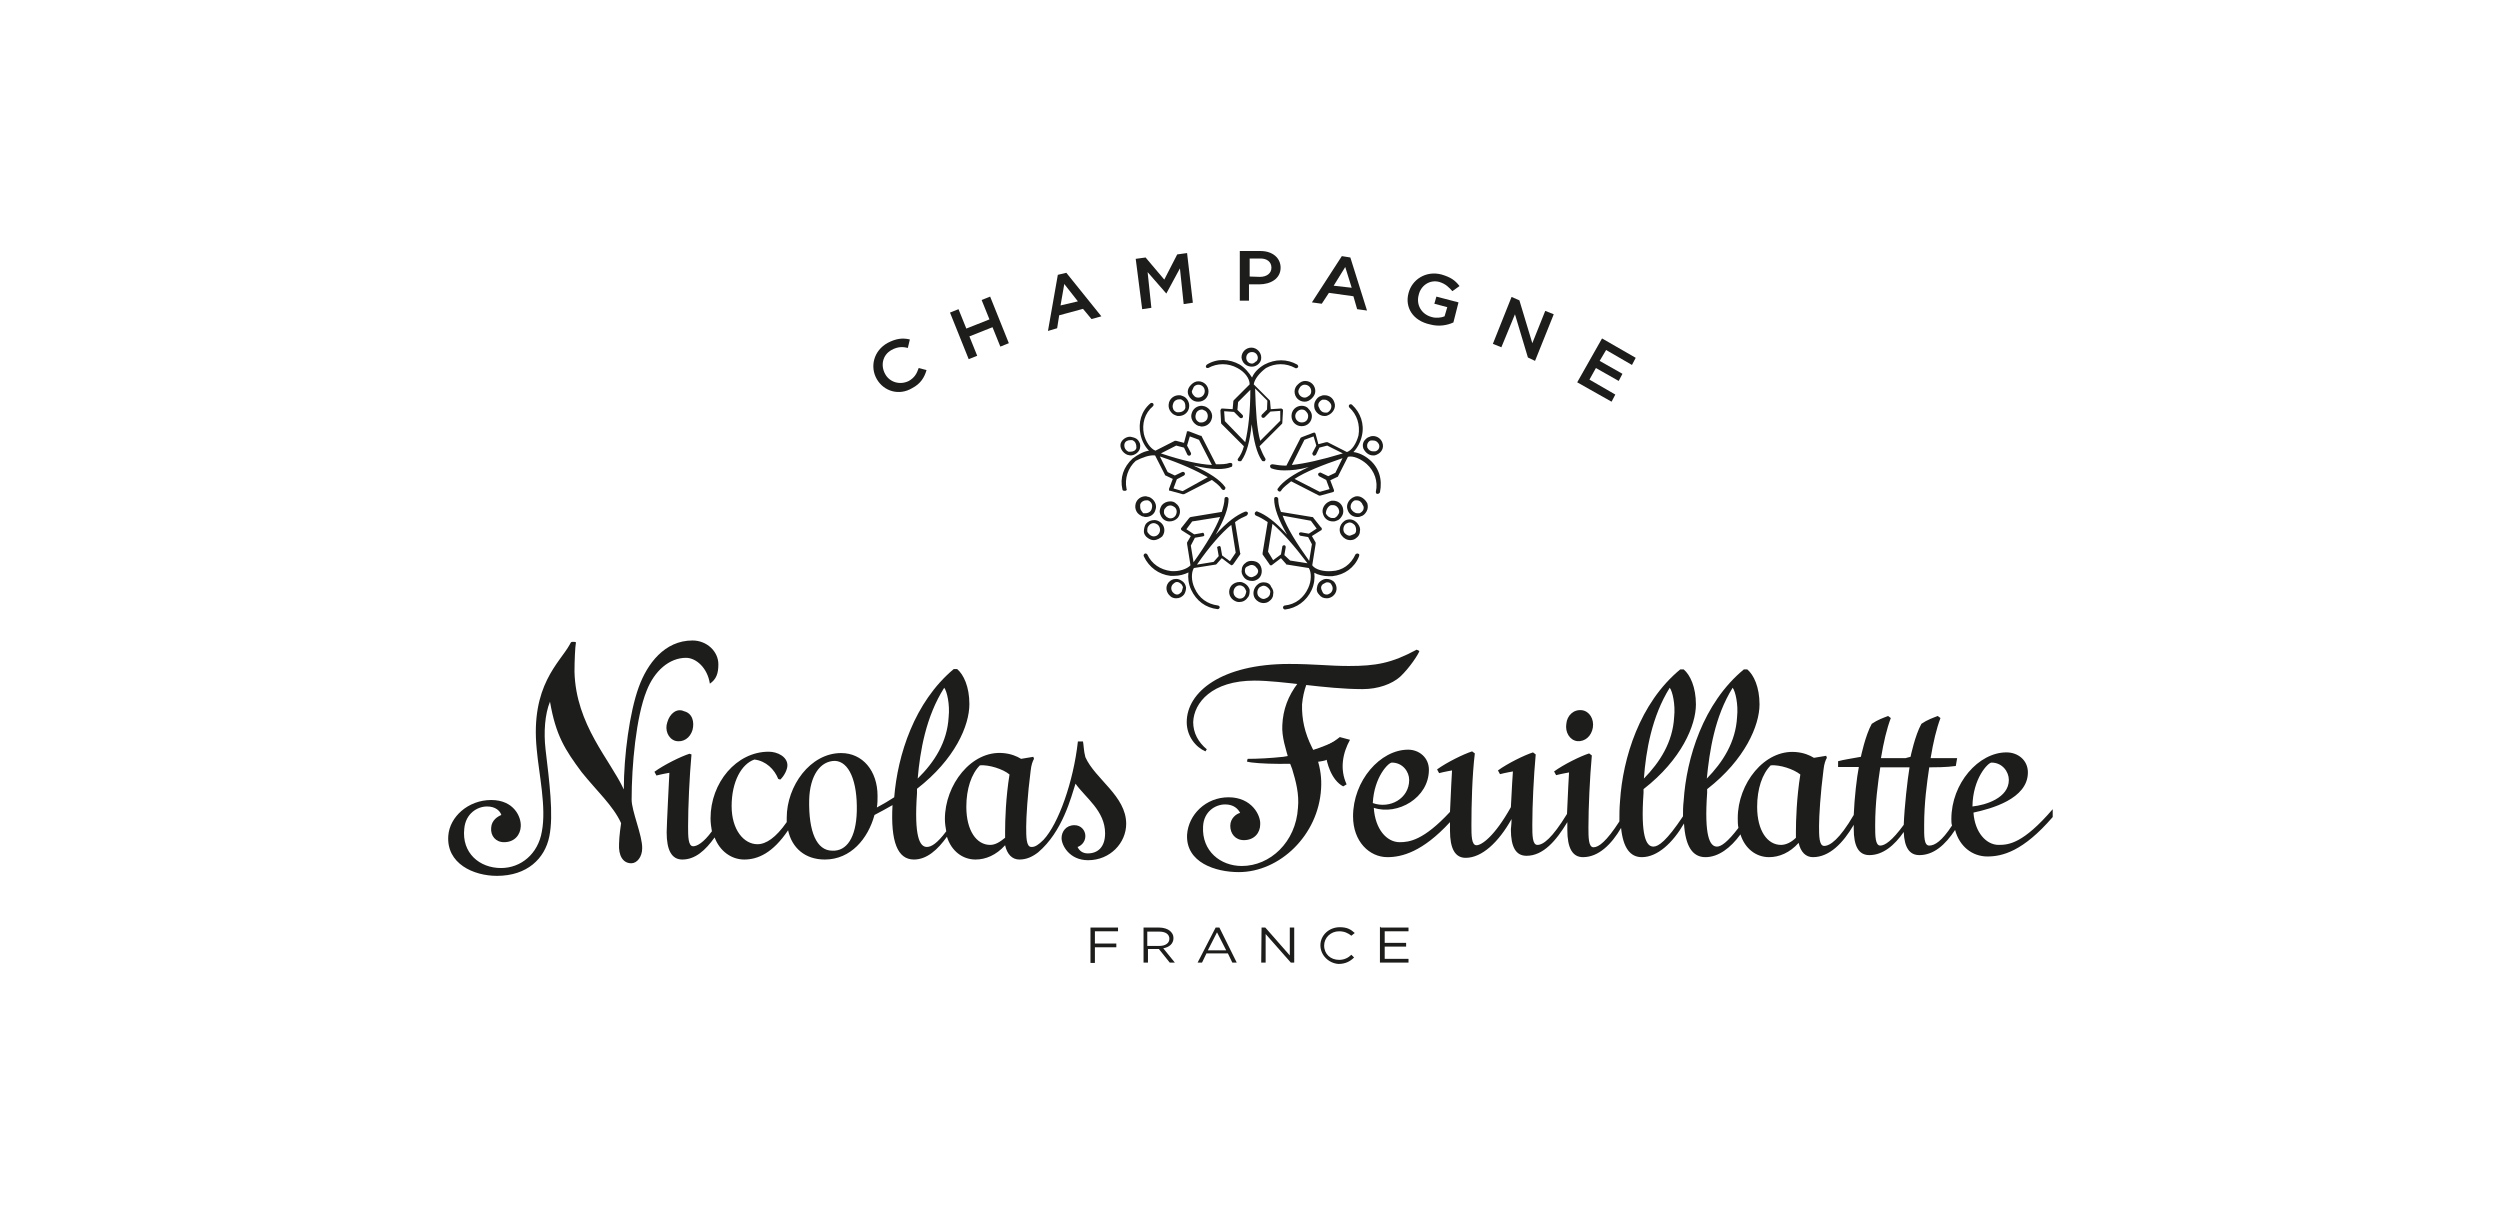 <?xml version="1.0" encoding="utf-8"?>
<!-- Generator: Adobe Illustrator 25.0.1, SVG Export Plug-In . SVG Version: 6.00 Build 0)  -->
<svg version="1.1" id="Capa_1" xmlns="http://www.w3.org/2000/svg" xmlns:xlink="http://www.w3.org/1999/xlink" x="0px" y="0px"
	 viewBox="0 0 735 357" style="enable-background:new 0 0 735 357;" xml:space="preserve">
<style type="text/css">
	.st0{fill:#1D1D1B;}
</style>
<g id="XMLID_6393_">
	<g id="XMLID_6443_">
		<g id="XMLID_6444_">
			<path id="XMLID_6522_" class="st0" d="M368.1,107.8c0.8,0,1.5-0.4,1.9-0.8c0.6-0.6,0.8-1.1,0.8-1.9c0-1.5-1.3-2.9-2.9-2.9
				s-2.9,1.3-2.9,2.9C365.2,106.7,366.4,107.8,368.1,107.8z M368.1,103.5c1,0,1.7,0.8,1.7,1.7c0,0.4-0.2,1-0.6,1.1
				c-0.4,0.4-0.8,0.6-1.1,0.6c-1,0-1.7-0.8-1.7-1.7C366.4,104.2,367.1,103.5,368.1,103.5z"/>
			<path id="XMLID_6518_" class="st0" d="M355.2,108.2c2.7-1.5,5.9-1.5,8.6,0c2.1,1.1,3.6,3,3.6,4.8l-4.6,4.6c0,0-0.2,0.2-0.2,0.4
				l-0.2,2.3l-3-0.2c-0.2,0-0.4,0-0.4,0.2c-0.2,0.2-0.2,0.2-0.2,0.4l0.2,3.6c0,0.2,0,0.2,0.2,0.4l6.5,6.5c-0.4,1.5-1,2.7-1.7,3.6
				c-0.2,0.2-0.2,0.6,0.2,0.8c0.2,0,0.2,0,0.4,0s0.4,0,0.4-0.2c1.5-2.1,2.5-5.7,3-10.7c0.6,4.9,1.5,8.6,3,10.7
				c0.2,0.2,0.2,0.2,0.4,0.2c0.2,0,0.2,0,0.4,0c0.2-0.2,0.4-0.6,0.2-0.8c-0.6-1-1.1-2.1-1.7-3.6l6.5-6.5c0.2-0.2,0.2-0.2,0.2-0.4
				l0.2-3.6c0-0.2,0-0.4-0.2-0.4c-0.2-0.2-0.2-0.2-0.4-0.2l-3,0.2l-0.2-2.3c0-0.2,0-0.2-0.2-0.4l-4.6-4.6c0.2-1.5,1.7-3.4,3.6-4.8
				c2.7-1.5,5.9-1.5,8.6,0c0.2,0.2,0.6,0,0.8-0.2c0.2-0.2,0-0.6-0.2-0.8c-3-1.7-6.5-1.7-9.7,0c-1.7,1-3,2.3-3.6,3.8
				c-0.8-1.3-2.1-2.9-3.6-3.8c-3-1.7-6.7-1.9-9.7,0c-0.2,0.2-0.4,0.6-0.2,0.8C354.6,108.2,355,108.2,355.2,108.2z M360.1,123.8
				l-0.2-2.9l2.9,0.2l1.7,1.7c0.2,0.2,0.6,0.2,0.8,0c0.2-0.2,0.2-0.6,0-0.8l-1.5-1.5l0.2-2.3l3.6-3.6c0,6.5-0.6,11.6-1.5,15.4
				L360.1,123.8z M372.5,120.4l-1.5,1.5c-0.2,0.2-0.2,0.6,0,0.8c0.2,0.2,0.6,0.2,0.8,0l1.7-1.7l2.9-0.2v2.9l-5.9,5.9
				c-1-3.6-1.3-8.7-1.5-15.4l3.6,3.6L372.5,120.4z"/>
			<path id="XMLID_6515_" class="st0" d="M331.4,133.7c0.2,0,0.6,0.2,1,0.2c1.1,0,2.3-0.8,2.7-1.9c0.2-0.8,0.2-1.5-0.2-2.1
				c-0.4-0.8-1-1.1-1.7-1.3c-0.2,0-0.6-0.2-1-0.2c-1.1,0-2.3,0.8-2.7,1.9C329.1,131.6,330,133.1,331.4,133.7z M330.6,130.5
				c0.2-0.8,1-1.1,1.7-1.1c0.2,0,0.4,0,0.6,0c0.4,0.2,0.8,0.4,1,1c0.2,0.4,0.2,1,0.2,1.3c-0.2,0.8-1,1.1-1.7,1.1c-0.2,0-0.4,0-0.6,0
				C330.8,132.4,330.4,131.4,330.6,130.5z"/>
			<path id="XMLID_6511_" class="st0" d="M339.6,133.9l2.9,5.7c0,0.2,0.2,0.2,0.2,0.2l2.1,1l-1.1,2.9c0,0.2,0,0.4,0,0.4
				c0,0.2,0.2,0.2,0.4,0.2l3.6,1c0,0,0,0,0.2,0h0.2l8.2-4.2c1.3,1,2.3,1.7,2.9,2.7c0.2,0.2,0.6,0.4,0.8,0.2c0.2-0.2,0.4-0.6,0.2-0.8
				c-1.5-2.1-4.6-4.2-9.3-6.3c2.9,0.6,5.1,1,7.2,1c1.5,0,2.9-0.2,3.8-0.6c0.4,0,0.4-0.4,0.4-0.8s-0.4-0.4-0.8-0.4
				c-1.1,0.4-2.3,0.4-4,0.4l-4.2-8.2c0-0.2-0.2-0.2-0.4-0.2l-3.4-1.3c-0.2,0-0.4,0-0.4,0c-0.2,0-0.2,0.2-0.2,0.4l-0.8,3l-2.3-0.6
				c-0.2,0-0.2,0-0.4,0l-5.7,2.9c-1.5-0.6-2.9-2.7-3.4-4.9c-0.6-3,0.2-6.1,2.7-8.2c0.2-0.2,0.2-0.6,0-0.8c-0.2-0.2-0.6-0.2-0.8,0
				c-2.7,2.3-3.6,5.7-2.9,9.1c0.4,1.9,1.3,3.6,2.5,4.8c-1.5,0.2-3.2,1.1-4.8,2.3c-2.7,2.5-3.8,5.7-3,9.1c0,0.2,0.2,0.4,0.6,0.4
				c0,0,0,0,0.2,0c0.4,0,0.6-0.4,0.4-0.6c-0.6-3,0.4-6.1,2.7-8.2C335.8,134.5,338,133.7,339.6,133.9z M347.7,144.4l-2.7-0.8l1-2.7
				l2.1-1.1c0.2-0.2,0.4-0.4,0.2-0.8c-0.2-0.2-0.4-0.4-0.8-0.2l-2.1,1l-2.1-1l-2.3-4.6c6.3,2.1,10.8,4.2,14.1,6.1L347.7,144.4z
				 M345.8,131l2.3,0.6l1,2.1c0.2,0.2,0.4,0.4,0.8,0.2c0.2-0.2,0.4-0.4,0.2-0.8L349,131l0.8-2.7l2.7,1l3.8,7.4
				c-3.8-0.2-8.7-1.3-15-3.4L345.8,131z"/>
			<path id="XMLID_6508_" class="st0" d="M366.2,171.7c-0.6-0.4-1.1-0.6-1.7-0.6c-1,0-1.9,0.4-2.5,1.1c-1,1.3-0.8,3.2,0.6,4.2
				c0.6,0.4,1.1,0.6,1.7,0.6l0,0c1,0,1.9-0.4,2.5-1.3c0.6-0.6,0.6-1.5,0.6-2.3C367.3,172.9,366.8,172.1,366.2,171.7z M366,175.2
				c-0.4,0.6-1,0.8-1.5,0.8l0,0c-0.4,0-0.8-0.2-1.1-0.4c-0.8-0.6-1-1.7-0.4-2.7c0.4-0.6,1-0.8,1.5-0.8c0.4,0,0.8,0.2,1.1,0.4
				c0.4,0.4,0.6,0.8,0.8,1.3C366.4,174.2,366.2,174.8,366,175.2z"/>
			<path id="XMLID_6505_" class="st0" d="M347.5,170.8c-0.6-0.4-1.1-0.6-1.7-0.6c-1,0-1.7,0.4-2.3,1.1c-1,1.3-0.6,3,0.6,4
				c0.4,0.4,1.1,0.6,1.7,0.6l0,0c1,0,1.7-0.4,2.3-1.1c0.4-0.6,0.6-1.3,0.6-2.1C348.5,171.7,348.1,171.2,347.5,170.8z M347.4,174
				c-0.4,0.4-0.8,0.8-1.3,0.8c-0.4,0-0.8-0.2-1-0.4c-0.8-0.6-1-1.7-0.4-2.5c0.4-0.4,0.8-0.8,1.3-0.8c0.4,0,0.8,0.2,1,0.4
				c0.4,0.2,0.6,0.6,0.8,1.1C347.7,173.1,347.5,173.7,347.4,174z"/>
			<path id="XMLID_6501_" class="st0" d="M358,178c-3-0.4-5.5-2.1-6.8-5.1c-1-2.1-1-4.6-0.2-5.9l6.3-1c0.2,0,0.2,0,0.4-0.2l1.5-1.7
				l2.5,1.9c0.2,0,0.2,0.2,0.4,0.2l0,0c0.2,0,0.2-0.2,0.4-0.2l2.1-3c0-0.2,0.2-0.2,0-0.4l-1.5-9.1c1.3-1,2.5-1.5,3.4-1.9
				c0.2-0.2,0.4-0.4,0.4-0.8c-0.2-0.4-0.4-0.4-0.8-0.4c-2.5,1-5.3,3-8.7,6.8c2.5-4.4,3.8-7.8,3.8-10.5c0-0.2-0.2-0.6-0.6-0.6
				s-0.6,0.2-0.6,0.6c0,1.1-0.4,2.5-0.8,3.8l-9.1,1.5c-0.2,0-0.2,0.2-0.4,0.2l-2.3,2.9c-0.2,0.2-0.2,0.2-0.2,0.4s0.2,0.4,0.2,0.4
				l2.7,1.7l-1.1,1.9c0,0.2,0,0.2,0,0.4l1,6.3c-1,1.1-3.4,1.9-5.7,1.7c-3.2-0.4-5.7-2.1-7-4.9c-0.2-0.2-0.4-0.4-0.8-0.2
				c-0.2,0.2-0.4,0.4-0.2,0.8c1.5,3.2,4.4,5.3,7.8,5.7c0.4,0,0.8,0,1.1,0c1.5,0,3-0.4,4.2-1c-0.2,1.5,0,3.4,0.8,5.1
				c1.5,3.2,4.2,5.3,7.8,5.7l0,0c0.2,0,0.6-0.2,0.6-0.6C358.6,178.4,358.4,178,358,178z M362,154.3l1.3,8.2l-1.7,2.5l-2.3-1.7
				l-0.4-2.3c0-0.4-0.4-0.6-0.6-0.4c-0.4,0-0.6,0.4-0.4,0.6l0.4,2.3l-1.5,1.7l-4.9,0.8C355.7,160.5,359.1,156.7,362,154.3z
				 M351.3,158.1l2.3-0.4c0.4,0,0.6-0.4,0.4-0.6c0-0.4-0.4-0.6-0.6-0.4l-2.3,0.4l-2.3-1.5l1.7-2.3l8.2-1.3c-1.3,3.4-4,8-7.8,13.3
				l-0.8-4.9L351.3,158.1z"/>
			<path id="XMLID_6498_" class="st0" d="M390,170.2c-0.6,0-1.1,0.2-1.7,0.6c-0.6,0.4-1,1.1-1.1,1.9c-0.2,0.8,0,1.5,0.6,2.1
				c0.6,0.8,1.3,1.1,2.3,1.1c0.6,0,1.1-0.2,1.7-0.6c1.3-1,1.5-2.7,0.6-4C391.9,170.6,390.9,170.2,390,170.2z M391.1,174.4
				c-0.4,0.2-0.6,0.4-1,0.4c-0.6,0-1.1-0.2-1.3-0.8c-0.2-0.4-0.4-0.8-0.4-1.3c0-0.4,0.4-1,0.8-1.1c0.4-0.2,0.6-0.4,1-0.4
				c0.6,0,1.1,0.2,1.3,0.8C392,172.7,391.9,173.8,391.1,174.4z"/>
			<path id="XMLID_6494_" class="st0" d="M399.3,162.8c-0.2-0.2-0.6,0-0.8,0.2c-1.3,2.9-3.8,4.8-7,4.9c-2.3,0.2-4.8-0.4-5.7-1.7
				l1-6.3c0-0.2,0-0.2,0-0.4l-1.1-1.9l2.7-1.7c0.2,0,0.2-0.2,0.2-0.4s0-0.4-0.2-0.4l-2.3-2.9c0-0.2-0.2-0.2-0.4-0.2l-9.1-1.5
				c-0.6-1.5-0.8-2.7-0.8-3.8c0-0.2-0.2-0.6-0.6-0.6l0,0c-0.4,0-0.6,0.2-0.6,0.6c0,2.7,1.3,6.1,3.8,10.5c-3.4-3.8-6.3-5.9-8.7-6.8
				c-0.2-0.2-0.6,0-0.8,0.4c0,0.4,0,0.6,0.4,0.8c1,0.4,2.1,1,3.4,1.9l-1.5,9.1c0,0.2,0,0.2,0,0.4l2.1,3c0,0.2,0.2,0.2,0.4,0.2l0,0
				c0.2,0,0.2,0,0.4-0.2l2.5-1.9l1.5,1.7c0,0.2,0.2,0.2,0.4,0.2l6.3,1c0.8,1.3,0.8,3.8-0.2,5.9c-1.3,2.9-3.8,4.8-6.8,5.1
				c-0.4,0-0.6,0.4-0.6,0.6c0,0.2,0.2,0.6,0.6,0.6l0,0c3.4-0.4,6.3-2.5,7.8-5.7c0.8-1.7,1-3.6,0.8-5.1c1.1,0.6,2.7,1,4.2,1
				c0.4,0,0.8,0,1.1,0c3.6-0.4,6.5-2.5,7.8-5.7C399.7,163.2,399.7,162.8,399.3,162.8z M385.4,153.1l1.7,2.3l-2.3,1.5l-2.3-0.4
				c-0.4,0-0.6,0.2-0.6,0.4s0.2,0.6,0.4,0.6l2.3,0.4l1.1,2.1l-0.8,4.9c-3.8-5.3-6.5-9.7-7.8-13.3L385.4,153.1z M377.6,163.2l0.4-2.3
				c0-0.4-0.2-0.6-0.4-0.6c-0.4,0-0.6,0.2-0.6,0.4l-0.4,2.3l-2.3,1.7l-1.5-2.5l1.3-8.2c2.9,2.5,6.3,6.3,10.3,11.6l-5.1-0.8
				L377.6,163.2z"/>
			<path id="XMLID_6491_" class="st0" d="M370.4,166c-0.6-0.8-1.5-1.1-2.5-1.1c-0.6,0-1.3,0.2-1.7,0.6c-0.6,0.4-1.1,1.1-1.1,1.9
				c-0.2,0.8,0,1.5,0.6,2.3s1.5,1.1,2.5,1.1c0.6,0,1.1-0.2,1.7-0.6C371.1,169.3,371.3,167.4,370.4,166z M369,169.3
				c-0.4,0.2-0.8,0.4-1.1,0.4c-0.6,0-1.1-0.4-1.5-0.8s-0.4-1-0.4-1.3c0-0.6,0.4-1,0.8-1.1c0.4-0.2,0.8-0.4,1.1-0.4
				c0.6,0,1.1,0.2,1.5,0.8C370.2,167.6,370,168.7,369,169.3z"/>
			<path id="XMLID_6488_" class="st0" d="M371.5,171.2c-0.6,0-1.3,0.2-1.7,0.6c-1.3,1-1.7,2.9-0.8,4.2c0.6,0.8,1.5,1.3,2.5,1.3
				c0.6,0,1.3-0.2,1.7-0.6c0.6-0.4,1.1-1.1,1.1-1.9c0.2-0.8,0-1.5-0.6-2.3C373.4,171.6,372.5,171.2,371.5,171.2z M373.4,174.4
				c0,0.6-0.4,1-0.8,1.3c-0.4,0.2-0.8,0.4-1.1,0.4c-0.6,0-1.1-0.4-1.5-0.8c-0.6-0.8-0.4-2.1,0.4-2.7c0.4-0.2,0.8-0.4,1.1-0.4
				c0.6,0,1.1,0.4,1.5,0.8C373.4,173.5,373.6,173.8,373.4,174.4z"/>
			<path id="XMLID_6485_" class="st0" d="M396.8,152.7c-0.6,0-1.3,0.2-1.7,0.6c-1.3,1-1.7,2.9-0.6,4.2c0.6,0.8,1.5,1.3,2.5,1.3l0,0
				c0.6,0,1.3-0.2,1.7-0.6c0.6-0.4,1.1-1.1,1.1-1.9c0.2-0.8,0-1.5-0.6-2.3C398.7,153.3,397.8,152.7,396.8,152.7z M398.7,156
				c0,0.6-0.4,1-0.8,1.1s-0.8,0.4-1.1,0.4l0,0c-0.6,0-1.1-0.4-1.5-0.8c-0.6-0.8-0.4-2.1,0.4-2.7c0.4-0.2,0.8-0.4,1.1-0.4
				c0.6,0,1.1,0.4,1.5,0.8C398.7,155,398.7,155.6,398.7,156z"/>
			<path id="XMLID_6482_" class="st0" d="M391.9,153.3c0.4,0,0.6,0,1-0.2c0.8-0.2,1.3-0.8,1.7-1.5s0.4-1.5,0.2-2.3
				c-0.4-1.3-1.5-2.1-2.9-2.1c-0.4,0-0.6,0-1,0.2c-1.5,0.6-2.5,2.3-1.9,3.8C389.4,152.5,390.5,153.3,391.9,153.3z M391.3,148.5
				c0.2,0,0.4,0,0.6,0c0.8,0,1.5,0.6,1.7,1.3c0.2,0.6,0.2,1-0.2,1.5c-0.2,0.4-0.6,0.8-1.1,1c-0.2,0-0.4,0-0.6,0
				c-0.8,0-1.5-0.6-1.9-1.3C389.8,150.1,390.3,148.9,391.3,148.5z"/>
			<path id="XMLID_6479_" class="st0" d="M399.1,145.9c-0.4,0-0.6,0-1,0.2c-1.5,0.6-2.5,2.3-1.9,3.8c0.4,1.3,1.5,2.1,2.9,2.1
				c0.4,0,0.6,0,1-0.2c0.8-0.2,1.3-0.8,1.7-1.5c0.4-0.8,0.4-1.5,0.2-2.3C401.4,146.8,400.2,145.9,399.1,145.9z M400.8,149.9
				c-0.2,0.4-0.6,0.8-1.1,1c-0.2,0-0.4,0-0.6,0c-0.8,0-1.5-0.6-1.9-1.3c-0.4-1,0.2-2.1,1.1-2.5c0.2,0,0.4,0,0.6,0
				c0.8,0,1.5,0.6,1.7,1.3C401,148.9,401,149.3,400.8,149.9z"/>
			<path id="XMLID_6476_" class="st0" d="M386.5,120.2c0.4,1.1,1.5,2.1,2.9,2.1c0.4,0,0.6,0,1-0.2c1.5-0.6,2.5-2.3,1.9-3.8
				c-0.4-1.3-1.5-2.1-2.9-2.1c-0.4,0-0.6,0-1,0.2c-0.8,0.2-1.3,0.8-1.7,1.5S386.3,119.4,386.5,120.2z M387.7,118.5
				c0.2-0.4,0.6-0.8,1.1-1c0.2,0,0.4,0,0.6,0c0.8,0,1.5,0.6,1.9,1.3c0.4,1-0.2,2.1-1.1,2.5c-0.2,0-0.4,0-0.6,0
				c-0.8,0-1.5-0.6-1.7-1.3C387.5,119.4,387.5,118.9,387.7,118.5z"/>
			<path id="XMLID_6473_" class="st0" d="M382.7,119.3c-1.7,0-3,1.3-3,3s1.3,3,3,3l0,0c1.7,0,3-1.3,3-3c0-0.8-0.4-1.5-1-2.1
				C384.3,119.6,383.5,119.3,382.7,119.3z M382.7,124.2v0.6V124.2c-1,0-1.9-0.8-1.9-1.9c0-1,1-1.9,1.9-1.9c0.6,0,1,0.2,1.3,0.6
				c0.4,0.4,0.6,0.8,0.6,1.3C384.6,123.4,383.9,124.2,382.7,124.2z"/>
			<path id="XMLID_6470_" class="st0" d="M380.6,115.1c0,1.7,1.3,3,3,3l0,0c0.8,0,1.5-0.4,2.1-1s1-1.3,1-2.1c0-1.7-1.3-3-3-3
				c-0.8,0-1.5,0.4-2.1,1C381,113.5,380.6,114.3,380.6,115.1z M382.3,113.7c0.4-0.4,0.8-0.6,1.3-0.6c1,0,1.9,0.8,1.9,1.9
				c0,0.6-0.2,1-0.6,1.3s-0.8,0.6-1.3,0.6c-1,0-1.9-0.8-1.9-1.9C381.8,114.5,382,114.1,382.3,113.7z"/>
			<path id="XMLID_6467_" class="st0" d="M352.3,118.1v-0.6V118.1c1.7,0,3-1.3,3-3s-1.3-3-3-3c-0.8,0-1.5,0.4-2.1,1s-1,1.3-1,2.1
				c0,0.8,0.4,1.5,1,2.1S351.5,118.1,352.3,118.1z M351,113.7c0.4-0.4,0.8-0.6,1.3-0.6c1.1,0,1.9,0.8,1.9,1.9c0,1-0.8,1.9-1.9,1.9
				l0,0c-0.6,0-1-0.2-1.3-0.6c-0.4-0.4-0.6-0.8-0.6-1.3C350.6,114.5,350.8,114.1,351,113.7z"/>
			<path id="XMLID_6464_" class="st0" d="M353.3,119.3c-1.3,0-2.5,0.8-2.9,2.1c-0.6,1.5,0.4,3.2,1.9,3.8c0.4,0,0.6,0.2,1,0.2
				c1.3,0,2.5-0.8,2.9-2.1c0.6-1.5-0.4-3.2-1.9-3.8C353.8,119.4,353.6,119.3,353.3,119.3z M355,122.9c-0.2,0.8-1,1.3-1.7,1.3
				c-0.2,0-0.4,0-0.6,0c-1-0.4-1.5-1.3-1.1-2.5c0.2-0.8,1-1.3,1.7-1.3c0.2,0,0.4,0,0.6,0.2C354.8,120.8,355.3,121.9,355,122.9z"/>
			<path id="XMLID_6461_" class="st0" d="M345.6,122.1c0.4,0.2,0.6,0.2,1,0.2c1.3,0,2.5-0.8,2.9-2.1c0.2-0.8,0.2-1.5-0.2-2.3
				c-0.4-0.8-1-1.3-1.7-1.5c-0.4-0.2-0.6-0.2-1-0.2c-1.3,0-2.5,0.8-2.9,2.1c-0.2,0.8-0.2,1.5,0.2,2.3
				C344.3,121.3,344.9,121.9,345.6,122.1z M344.9,118.7c0.2-0.8,1-1.3,1.7-1.3c0.2,0,0.4,0,0.6,0c0.4,0.2,1,0.6,1.1,1
				c0.2,0.4,0.2,1,0.2,1.5c-0.2,0.8-1,1.3-1.9,1.3c-0.2,0-0.4,0-0.6,0c-0.6-0.2-1-0.6-1.1-1C344.7,119.6,344.7,119.3,344.9,118.7z"
				/>
			<path id="XMLID_6458_" class="st0" d="M339.7,149.9c0.6-1.5-0.4-3.2-1.9-3.8c-0.4,0-0.6-0.2-1-0.2c-1.3,0-2.5,0.8-2.9,2.1
				c-0.2,0.8-0.2,1.5,0.2,2.3c0.4,0.8,1,1.1,1.7,1.5c0.4,0,0.6,0.2,1,0.2C338.2,152,339.4,151.2,339.7,149.9z M335.4,149.9
				c-0.2-0.4-0.2-1-0.2-1.5c0.2-0.8,1-1.3,1.7-1.3c0.2,0,0.4,0,0.6,0c1,0.4,1.5,1.3,1.1,2.5c-0.2,0.8-1,1.3-1.9,1.3
				c-0.2,0-0.4,0-0.6,0C335.9,150.6,335.6,150.3,335.4,149.9z"/>
			<path id="XMLID_6455_" class="st0" d="M344.1,147.4c-1,0-1.9,0.4-2.5,1.1c-0.4,0.6-0.8,1.5-0.6,2.3c0.2,0.8,0.6,1.5,1.1,1.9
				s1.1,0.6,1.7,0.6c1,0,1.9-0.4,2.5-1.1c1-1.3,0.8-3.2-0.6-4.2C345.3,147.6,344.7,147.4,344.1,147.4z M345.6,151.6
				c-0.4,0.6-1,0.8-1.5,0.8c-0.4,0-0.8-0.2-1.1-0.4c-0.4-0.4-0.8-0.8-0.8-1.3s0-1,0.4-1.3c0.4-0.6,1-0.8,1.5-0.8
				c0.4,0,0.8,0.2,1.1,0.4C346,149.5,346.2,150.6,345.6,151.6z"/>
			<path id="XMLID_6452_" class="st0" d="M337.5,158.2c0.6,0.4,1.1,0.6,1.7,0.6c1,0,1.9-0.6,2.5-1.1c1-1.3,0.8-3.2-0.6-4.2
				c-0.6-0.4-1.1-0.6-1.7-0.6c-1,0-1.9,0.4-2.5,1.1c-0.4,0.6-0.6,1.5-0.6,2.3C336.3,156.9,336.7,157.7,337.5,158.2z M337.7,154.6
				c0.4-0.6,1-0.8,1.5-0.8c0.4,0,0.8,0.2,1.1,0.4c0.8,0.6,1,1.9,0.4,2.7c-0.4,0.6-1,0.8-1.5,0.8c-0.4,0-0.8-0.2-1.1-0.4
				c-0.4-0.4-0.8-0.8-0.8-1.1C337.3,155.6,337.3,155,337.7,154.6z"/>
			<path id="XMLID_6449_" class="st0" d="M403.7,133.9c0.4,0,0.6,0,1-0.2c1.5-0.6,2.3-2.1,1.7-3.6c-0.4-1.1-1.5-1.9-2.7-1.9
				c-0.2,0-0.6,0-1,0.2c-0.8,0.2-1.3,0.8-1.7,1.3c-0.4,0.8-0.4,1.3-0.2,2.1C401.4,133.1,402.5,133.9,403.7,133.9z M402.1,130.3
				c0.2-0.4,0.6-0.8,1-0.8c0.2,0,0.4,0,0.6,0c0.8,0,1.3,0.4,1.7,1.1c0.4,1-0.2,1.9-1.1,2.1c-0.2,0-0.4,0-0.6,0
				c-0.8,0-1.3-0.4-1.7-1.1C401.9,131,401.9,130.7,402.1,130.3z"/>
			<path id="XMLID_6445_" class="st0" d="M402.7,135.2c-1.5-1.3-3.2-2.1-4.8-2.3c1.1-1.1,2.1-2.9,2.5-4.8c0.8-3.4-0.4-6.8-2.9-9.1
				c-0.2-0.2-0.6-0.2-0.8,0c-0.2,0.2-0.2,0.6,0,0.8c2.3,2.1,3.2,5.1,2.7,8.2c-0.6,2.3-1.9,4.4-3.4,4.9l-5.7-2.9c-0.2,0-0.2,0-0.4,0
				l-2.3,0.6l-0.8-3c0-0.2-0.2-0.2-0.2-0.4c-0.2,0-0.4,0-0.4,0l-3.4,1.3c-0.2,0-0.2,0.2-0.4,0.2l-4.2,8.2c-1.5,0-2.9-0.2-4-0.4
				c-0.2,0-0.6,0-0.8,0.4c0,0.2,0,0.6,0.4,0.8c1.1,0.4,2.3,0.6,3.8,0.6c2.1,0,4.4-0.2,7.2-1c-4.6,2.1-7.6,4.2-9.1,6.3
				c-0.2,0.2-0.2,0.6,0.2,0.8c0.2,0.2,0.6,0.2,0.8-0.2c0.6-1,1.7-1.7,2.9-2.7l8.2,4.2h0.2h0.2l3.6-1c0.2,0,0.2-0.2,0.4-0.2
				c0-0.2,0-0.2,0-0.4l-1.1-2.9l2.1-1c0.2,0,0.2-0.2,0.2-0.2l2.9-5.7c1.5-0.4,3.8,0.6,5.5,2.1c2.3,2.1,3.4,5.1,2.7,8.2
				c0,0.4,0.2,0.6,0.4,0.6c0,0,0,0,0.2,0s0.4-0.2,0.6-0.4C406.5,140.9,405.4,137.5,402.7,135.2z M383.5,129.3l2.7-1l0.8,2.7
				l-1.1,2.1c-0.2,0.2,0,0.6,0.2,0.8s0.6,0,0.8-0.2l1-2.1l2.3-0.6l4.6,2.3c-6.3,1.9-11.2,3-15,3.4L383.5,129.3z M392.6,139l-2.1,1
				l-2.1-1c-0.2-0.2-0.6,0-0.8,0.2s0,0.6,0.2,0.8l2.1,1.1l1,2.7l-2.9,0.8l-7.4-3.8c3.2-2.1,8-4,14.1-6.1L392.6,139z"/>
		</g>
	</g>
	<g id="XMLID_6410_">
		<g id="XMLID_6423_">
			<path id="XMLID_6442_" class="st0" d="M460.5,212.8c-0.4,2.5,1,4.8,3.2,5.1c2.3,0.2,4.2-1.5,4.6-4s-1-4.8-3.2-5.1
				C462.6,208.5,460.7,210.4,460.5,212.8"/>
			<path id="XMLID_6441_" class="st0" d="M196.2,212.3c-0.8,2.3,0.2,4.8,2.3,5.5c2.3,0.6,4.4-0.8,5.1-3.2c0.6-2.3,0-4.9-2.5-5.5
				C199,208.1,196.9,209.8,196.2,212.3"/>
			<path id="XMLID_6436_" class="st0" d="M318.4,218h-1.5c-1.3,11.8-5.7,24.2-10.1,28.9c-1.5,1.5-2.5,2.1-3.4,2.1l0,0h-0.2
				c-1.5,0-1.5-3-1.5-5.9c0-2.7,0.4-9.5,1.3-16.4c0.2-1.9,0.6-2.9,1-3.6l-0.2-0.6l-3.6,0.6c-1.3-0.8-3-1.5-5.3-1.7
				c-9.3-0.8-17.1,9.3-17.1,19.4c0,1.3,0.2,2.5,0.4,3.6c-2.7,3.6-4.4,4.6-5.7,4.6c-2.1,0-3.8-3-2.9-15.8c0-0.4,0-0.8,0-1.3
				c11.2-8.7,15.4-18.6,15.4-24.9c0-5.1-1.7-8.7-3.6-10.3h-1c-11.6,9.7-16.5,25.3-17.5,37.7c-1.7,1.1-3.4,2.1-5.1,3
				c0.2-1.1,0.2-2.3,0.2-3.4c0-7.4-4.4-12.6-10.7-12.6c-9.1,0-16,9.7-16,19c0,0.6,0,1,0,1.3c-3.2,4.6-6.1,6.5-8.6,6.5
				c-4,0-7.6-4.2-7.6-11.2c0-7.2,2.9-12.4,6.7-13.7c3.4,0.4,5.9,2.9,7,5.7l0.6,0.2c1.1-1,2.1-2.9,2.1-4.2c0-2.5-2.9-4-5.5-4
				c-9.5,0-17.1,9.1-17.1,19.6c0,1.3,0.2,2.7,0.4,3.8c-2.5,3.4-4.4,4.4-5.5,4.4c-1.5,0-1.5-2.9-1.5-5.9c0-5.7,0.4-14.5,1-21.1
				l-0.6-0.2c-2.5,0.8-7.4,3.2-10.3,5.3l0.6,1.1c1.5-0.4,3.8-0.8,3.8-0.8s-0.8,15.6-0.8,17.5c0,5.3,1.5,8,4.6,8
				c3.8,0,6.8-2.7,9.5-6.5c1.5,4,4.9,6.5,8.7,6.5c4,0,8.4-1.9,12.9-8.6c1.1,5.1,4.9,8.6,10.8,8.6c7.6,0,12.7-6.1,14.6-13.1
				c1.9-1,3.6-1.9,5.3-2.9c-0.6,10.8,1.5,16,6.3,16c3.8,0,7-2.9,9.7-6.7c1.3,4.2,4.6,6.7,8.4,6.7c3,0,6.1-1.3,8.7-4.2
				c0.6,2.7,2.1,4.2,4.2,4.2s3.8-0.8,5.5-2.1l0,0c7.2-6.1,9.7-16.2,11-20.2c3,4.2,8.7,8,8.7,14.6c0,4-2.1,5.9-5.1,5.9
				c-1.5,0-2.5-0.8-3-1.9c0.8-0.2,2.3-1.3,2.3-3.2c0-1.7-1.3-3.2-3.2-3.2c-2.5,0-3.8,1.9-3.8,3.8c0,2.1,2.3,6.5,7.8,6.5
				c6.5,0,11.2-5.1,11.2-10.7c0-8.2-9.1-13.1-12-19.6C318.6,220.8,318.6,218.9,318.4,218 M251.9,238.5c-0.2,7.8-3,11.8-7.2,11.6
				c-4.6,0-7-5.5-6.8-15c0.2-7,3.2-11.4,7.6-11.4C249.6,223.9,252.1,229.6,251.9,238.5 M277.6,202.2c0.8,1,1.7,4.9,1.3,8.6
				c-0.4,7.4-4.2,13.3-9.1,18.1C270.5,220.8,272.2,210.7,277.6,202.2 M291.1,248.4c-4,0-7-4.2-7-11.2c0-5.3,1.5-9.7,4-12.2
				c2.7-0.2,6.8,1.1,8.7,2.7c-1.1,6.7-1.3,13.5-1.3,16.7c0,0.6,0,1.3,0,1.9C293.9,247.6,292.6,248.4,291.1,248.4"/>
			<path id="XMLID_6428_" class="st0" d="M587.6,248.4c-3.6,0-7-3.6-7.4-9.5c5.1-1.1,16-4,16-11.8c0-3.6-2.9-5.9-6.3-5.9
				c-8.2,0-16.2,9.1-16.2,19.6c0,0.8,0,1.3,0.2,1.9c-3,4.6-5.1,5.9-6.7,5.9s-1.5-2.9-1.5-5.9c0-6.7,0.8-12.4,1.5-17.1
				c1.3,0,5.1,0,7.8-0.4l0.4-2.3h-7.8c0.8-4.8,1.7-8.6,2.9-11.8l-0.8-0.6c-1.5,0.6-2.9,1-4.8,2.3c-1.9,3.4-3.2,9.7-3.2,9.7
				c-0.6,0.2-1,0.2-1.5,0.4H553c0.8-4.8,1.7-8.6,2.9-11.8l-0.8-0.6c-1.5,0.6-2.9,1-4.8,2.3c-1.9,3.4-3.2,9.7-3.2,9.7
				c-3.2,0.6-4.9,0.8-6.7,1.3v1.7c1.5,0,5.5,0,6.1,0c-0.6,3-1.3,9.1-1.5,14.1c-4.2,7.2-7,9.1-8.7,9.1c-1.5,0-1.5-3-1.5-5.9
				c0-2.7,0.4-9.5,1.3-16.4c0.2-1.9,0.6-2.9,1-3.6l-0.2-0.6l-3.6,0.6c-1.3-0.8-3-1.5-5.3-1.7c-9.3-0.8-17.1,9.3-17.1,19.4
				c0,1,0,1.9,0.2,2.9c-3.2,4.2-5.1,5.5-6.3,5.5c-2.1,0-3.8-3-2.9-15.8c0-0.4,0-0.8,0-1.1c11.2-8.7,15.4-18.8,15.4-24.9
				c0-5.1-1.7-8.7-3.6-10.3h-1c-12,9.9-16.9,26.2-17.7,38.6c-0.2,1.7-0.2,3.2-0.2,4.6c-4.8,7.2-7.2,8.9-8.7,8.9
				c-2.1,0-3.8-3-2.9-15.8c0-0.4,0-0.8,0-1.1c11.2-8.7,15.4-18.8,15.4-24.9c0-5.1-1.7-8.7-3.6-10.3h-1c-12,9.9-16.9,26.2-17.7,38.6
				c-0.2,2.3-0.2,4.2-0.2,6.1c-3.8,5.9-6.1,7.6-7.6,7.6s-1.5-2.9-1.5-5.9c0-5.7,0.4-14.5,1-21.1l-0.8-0.6c-2.5,0.8-7.4,3.2-10.3,5.3
				l0.6,1.1c1.5-0.4,3.8-0.8,3.8-0.8s-0.4,6.8-0.6,12.2c-4.4,7.2-7,9.1-8.7,9.1c-1.5,0-1.5-2.9-1.5-5.9c0-5.7,0.4-14.1,1-20.7
				l-0.8-0.6c-2.5,0.8-7.4,3.2-10.3,5.3l0.6,1.1c1.5-0.4,3.8-0.8,3.8-0.8s-0.4,5.7-0.6,10.5c-4.8,8.6-8.6,11.2-10.1,11.2
				s-1.5-2.9-1.5-5.9c0-5.7,0.2-14.5,1-21.1l-0.8-0.6c-2.5,0.8-7.4,3.2-10.3,5.3l0.6,1.1c1.5-0.4,3.8-0.8,3.8-0.8s-0.4,7-0.6,12.2
				c-7.8,8.4-12,8.9-14.8,8.9c-3.8,0-7.2-3.8-7.6-10.1c7,2.3,16.2-2.9,16.2-11.2c0-3.6-2.9-5.9-6.1-5.9c-8.2,0-16.2,9.1-16.2,19.6
				c0,7.4,4.8,12,10.1,12c4.2,0,10.3-1.5,18.4-10.3c0,1.1,0,2.1,0,2.5c0,5.3,1.5,8,4.6,8c4.8,0,9.7-4.6,13.5-11.4
				c0,1.5-0.2,2.7-0.2,3c0,5.3,1.5,7.8,4.6,7.8c4.9,0,8.7-4.4,12-9.9c0,1.1,0,1.9,0,2.3c0,5.3,1.5,8,4.6,8c4.6,0,8.4-3.8,11.2-8.6
				c0.6,5.9,2.7,8.6,6.1,8.6c4.6,0,9.1-4.2,12.4-9.9c0.4,6.7,2.5,9.9,6.3,9.9s7.4-2.7,10.3-6.7c1.3,4.2,4.6,6.7,8.4,6.7
				c3,0,6.1-1.3,8.7-4.2c0.6,2.7,2.1,4.2,4.2,4.2c4.9,0,8.9-4.2,12-9.5c0,0.4,0,0.8,0,1.1c0,5.3,1.5,7.8,4.6,7.8
				c4,0,7.4-2.9,10.1-6.8c0.2,4.6,1.7,6.8,4.6,6.8c4.2,0,7.6-3,10.5-7.4c1.3,4.9,5.1,7.8,9.5,7.8s10.5-1.5,19.2-11.6v-2.3
				C594.8,248,590.6,248.4,587.6,248.4 M509.4,202.2c0.8,1,1.7,4.9,1.3,8.6c-0.4,7.4-4.2,13.3-8.9,18.1
				C502.6,220.8,504.1,210.7,509.4,202.2 M490.9,202.2c0.8,1,1.7,4.9,1.3,8.6c-0.4,7.4-4.2,13.3-8.9,18.1
				C483.9,220.8,485.6,210.7,490.9,202.2 M409.2,224.2c3.2,0,5.1,2.7,5.1,5.1c0,5.5-5.7,8.6-10.7,6.8
				C404,228.4,408.2,224.2,409.2,224.2 M528,244.4c0,0.8,0,1.3,0,1.9c-1.3,1.3-2.9,2.1-4.4,2.1c-4,0-7-4.2-7-11.2
				c0-5.3,1.5-9.7,4-12.2c2.7-0.2,6.7,1.1,8.7,2.7C528.2,234.5,528,241.4,528,244.4 M552.8,248.6c-1.5,0-1.5-2.9-1.5-5.9
				c0-6.7,0.8-12.4,1.5-17.1c0.6,0,1.5,0,2.7,0c1.7,0,5.3,0,5.9,0c-0.6,3.6-1.5,11.6-1.7,16.9C556.2,247.3,554.1,248.6,552.8,248.6
				 M585.5,224.2c3.2,0,5.1,2.7,5.1,5.1c0,5.3-6.8,7.4-10.7,7.8C580,228.8,584.5,224.2,585.5,224.2"/>
			<path id="XMLID_6427_" class="st0" d="M185.7,235.1c0-10.1,1.3-24.3,4.4-32c2.3-5.9,6.7-9.7,11.6-9.7c2.9,0,6.3,2.9,7,7.6
				c1.9-1.3,2.5-3,2.5-5.7c0-3.8-3.4-7-7.6-7c-8.2,0-13.3,6.8-15.8,13.7c-2.7,7.4-4.4,20.2-4.4,30.1c-4-8.7-14.1-19-14.5-34.6
				c0-3.2,0.2-7.4,0.4-8.4c0.2-0.4-0.4-0.4-0.8-0.4c-0.6,0-0.6,0-1,0.8c-2.9,5.3-11.6,12-9.7,30.8c0.6,7,2.9,17.1,1.5,24.2
				c-1.1,6.5-6.1,10.7-12,10.7c-6.3,0-11.6-4.4-10.8-11.6c0.4-4.4,3.8-6.5,6.7-6.5c2.5,0,3.8,1.3,4.2,2.5c-1,0.4-2.9,1.5-3,3.8
				c-0.2,2.3,1.3,4.2,3.8,4.2c3.2,0,4.8-2.3,4.9-4.6c0.2-2.7-1.9-7.8-8.7-7.8c-6.7,0-12.2,4.9-12.6,10.5
				c-0.6,8.2,7.4,11.8,14.3,11.8c8.9,0,14.1-5.1,15.4-11.6c1.3-6.3,0-16.2-1.1-25.5c-0.6-5.1-0.2-10.5,1.3-14.1
				c1.7,9.9,4.4,14.1,9.3,20.7c4.4,5.5,9.3,9.9,11.6,15c0,0-0.6,4-0.6,6.1c-0.2,3.4,1.1,5.7,3.6,5.7c1.7,0,3.2-1.9,3.2-4.4
				C188.9,245.7,185.7,238.5,185.7,235.1"/>
			<path id="XMLID_6426_" class="st0" d="M379.9,226.1c1.1,3.6,2.1,7.4,1.7,11.4c-0.6,10.1-8.2,17.1-16.5,17.1
				c-6.3,0-11.8-4.4-11.4-11.6c0.2-4.4,3.6-6.5,6.5-6.5c2.5,0,3.8,1.3,4.4,2.5c-1,0.2-2.9,1.5-2.9,3.8s1.5,4.2,4,4.2
				c3.2,0,4.8-2.3,4.8-4.6c0.2-2.7-2.5-8-9.3-8c-6.7,0-11.8,5.1-12.2,11c-0.4,8.2,8.4,11,15.2,11c12,0,23.4-10.8,24.2-24.5
				c0.2-3-0.2-5.9-1.1-8.7c1-0.4,1.7-1,2.5-1.3c0.2,2.1,1.5,7.4,5.1,9.3l1-0.6c-2.1-4.6-1.1-9.3,1-13.1l-3-0.8
				c-2.1,1.7-4.8,3.2-7.4,4.6c-0.2-0.2-0.2-0.6-0.4-0.8l-0.4-0.8c-2.1-4.2-3-8.2-2.9-12.6c0.2-2.1,0.6-4,1.3-5.9l-2.5-0.4
				c-2.9,3.8-4.4,7.8-4.6,12.4c-0.2,3.4,1,7,2.1,10.8"/>
			<path id="XMLID_6425_" class="st0" d="M368.8,200.1c8.4,0,20.7,2.5,31.8,2.5c4.6,0,8.6-1.5,11-3.6c2.9-2.7,5.5-6.8,5.7-7.6
				l-0.8-0.4c-7.4,4-12,4.8-20,4.8c-5.7,0-10.1-0.6-17.5-0.6c-19.8,0-30.1,8.2-30.1,17.1c0,4.2,2.7,7.4,5.5,8.6l0.4-0.6
				c-2.5-2.1-4-4.8-4-8C351,206.6,356.3,200.1,368.8,200.1"/>
			<path id="XMLID_6424_" class="st0" d="M366.8,223.1l-0.2,0.8c2.5,0.8,15.6,1,21.3,0c1.3-0.2,2.3-0.4,2.5-0.8
				c1.5-1.7,2.9-3.6,4-5.3l-0.6-0.6c-4.8,2.7-10.7,4.4-16.5,5.3C373.6,222.9,369.8,223.1,366.8,223.1"/>
		</g>
		<g id="XMLID_6411_">
			<g id="XMLID_6412_">
				<path id="XMLID_6422_" class="st0" d="M320.5,272.7h8.2v1.1h-6.8v3.6h6.3v1.1h-6.3v4.6h-1.3v-10.4H320.5z"/>
				<path id="XMLID_6419_" class="st0" d="M335.9,272.7h4.9c1.3,0,2.5,0.4,3.2,1c0.6,0.6,1,1.1,1,2.1l0,0c0,1.7-1.3,2.7-3,3l3.4,4.2
					h-1.5l-3.2-4h-3.2v4h-1.3v-10.3L335.9,272.7L335.9,272.7z M340.9,278.1c1.7,0,2.9-0.8,2.9-2.1l0,0c0-1.3-1.1-2.1-2.9-2.1h-3.6
					v4.2H340.9z"/>
				<path id="XMLID_6416_" class="st0" d="M357.4,272.7h1.1l5.1,10.3h-1.3l-1.3-2.7h-6.3l-1.3,2.7h-1.3L357.4,272.7z M360.5,279.4
					l-2.7-5.3l-2.7,5.3H360.5z"/>
				<path id="XMLID_6415_" class="st0" d="M370.9,272.7h1.1l7.2,8.2v-8.2h1.3V283h-1l-7.4-8.4v8.4h-1.3L370.9,272.7L370.9,272.7z"/>
				<path id="XMLID_6414_" class="st0" d="M388.2,277.9L388.2,277.9c0-2.9,2.5-5.3,5.7-5.3c2.1,0,3.2,0.6,4.4,1.7l-1,0.8
					c-1-0.8-2.1-1.3-3.6-1.3c-2.5,0-4.4,1.9-4.4,4.2l0,0c0,2.5,1.9,4.2,4.4,4.2c1.5,0,2.7-0.6,3.6-1.5l0.8,0.8
					c-1.1,1.1-2.5,1.9-4.6,1.9C390.7,283.2,388.2,280.9,388.2,277.9z"/>
				<path id="XMLID_6413_" class="st0" d="M405.9,272.7h8.2v1.1h-7v3.4h6.3v1.1h-6.3v3.6h7v1.1h-8.4v-10.5h0.2V272.7z"/>
			</g>
		</g>
	</g>
	<g id="XMLID_6394_">
		<path id="XMLID_6409_" class="st0" d="M257.8,111.5L257.8,111.5c-2.1-3.6-1-8.4,3.2-10.7c2.5-1.3,4.4-1.5,6.5-1l-0.6,2.5
			c-1.5-0.4-3-0.4-4.8,0.6c-2.7,1.5-3.2,4.6-1.9,7l0,0c1.3,2.5,4.4,3.4,7,2.1c1.7-1,2.3-2.1,2.9-3.8l2.3,0.6c-0.6,2.1-1.7,4-4.2,5.3
			C264.4,116.4,259.9,115.1,257.8,111.5z"/>
		<path id="XMLID_6408_" class="st0" d="M279.3,91.9l2.5-1l2.3,5.7l6.8-2.7l-2.3-5.7l2.5-1l5.5,13.7l-2.5,1l-2.3-5.7l-6.8,2.7
			l2.3,5.7l-2.5,1L279.3,91.9z"/>
		<path id="XMLID_6405_" class="st0" d="M311,80.8l2.5-0.6L323.8,93l-2.9,0.8l-2.5-3l-7,1.9l-0.6,3.8l-2.7,0.8L311,80.8z
			 M316.9,88.6l-4-5.1l-1.1,6.3L316.9,88.6z"/>
		<path id="XMLID_6404_" class="st0" d="M333.9,76.1l2.9-0.4l5.5,6.5l3.8-7.4l2.9-0.4l1.7,14.6l-2.7,0.4l-1.1-10.5l-4,7.4l0,0
			l-5.5-6.3l1.1,10.5l-2.7,0.4L333.9,76.1z"/>
		<path id="XMLID_6401_" class="st0" d="M364.5,73.8h6.1c3.6,0,5.9,2.1,5.9,4.9l0,0c0,3.2-2.9,4.9-6.3,4.9h-3v4.8h-2.7V73.8z
			 M370.4,81.4c2.1,0,3.4-1.1,3.4-2.7l0,0c0-1.7-1.3-2.7-3.2-2.7h-3.2v5.3L370.4,81.4L370.4,81.4z"/>
		<path id="XMLID_6398_" class="st0" d="M394.5,75.3l2.5,0.4l4.9,15.6l-2.9-0.4l-1.1-3.8l-7.2-1l-2.1,3.2l-2.9-0.4L394.5,75.3z
			 M397.4,84.6l-1.9-6.1l-3.4,5.5L397.4,84.6z"/>
		<path id="XMLID_6397_" class="st0" d="M414.1,86.2L414.1,86.2c1-4,5.1-6.7,9.7-5.5c2.7,0.8,4,1.7,5.3,3.4l-2.1,1.5
			c-1-1.1-1.9-2.1-3.8-2.7c-2.9-0.8-5.5,1.1-6.1,3.8l0,0c-0.8,2.9,0.8,5.7,3.8,6.5c1.3,0.4,2.9,0.2,3.8-0.2l0.8-2.7l-3.8-1l0.6-2.1
			l6.5,1.7l-1.5,5.9c-1.7,0.8-4.2,1.3-6.8,0.6C415.3,94.3,413,90.3,414.1,86.2z"/>
		<path id="XMLID_6396_" class="st0" d="M444.4,87.3l2.3,1l3.8,12.6l3.8-9.5l2.5,1l-5.5,13.7l-2.1-1l-3.8-12.7l-4,9.7l-2.5-1
			L444.4,87.3z"/>
		<path id="XMLID_6395_" class="st0" d="M471,99.5l9.9,5.7l-1.1,2.1l-7.6-4.4l-1.9,3.2l6.7,3.8l-1.1,2.1l-6.7-3.8l-1.9,3.4l7.6,4.4
			l-1.1,2.1l-10.1-5.7L471,99.5z"/>
	</g>
</g>
</svg>
